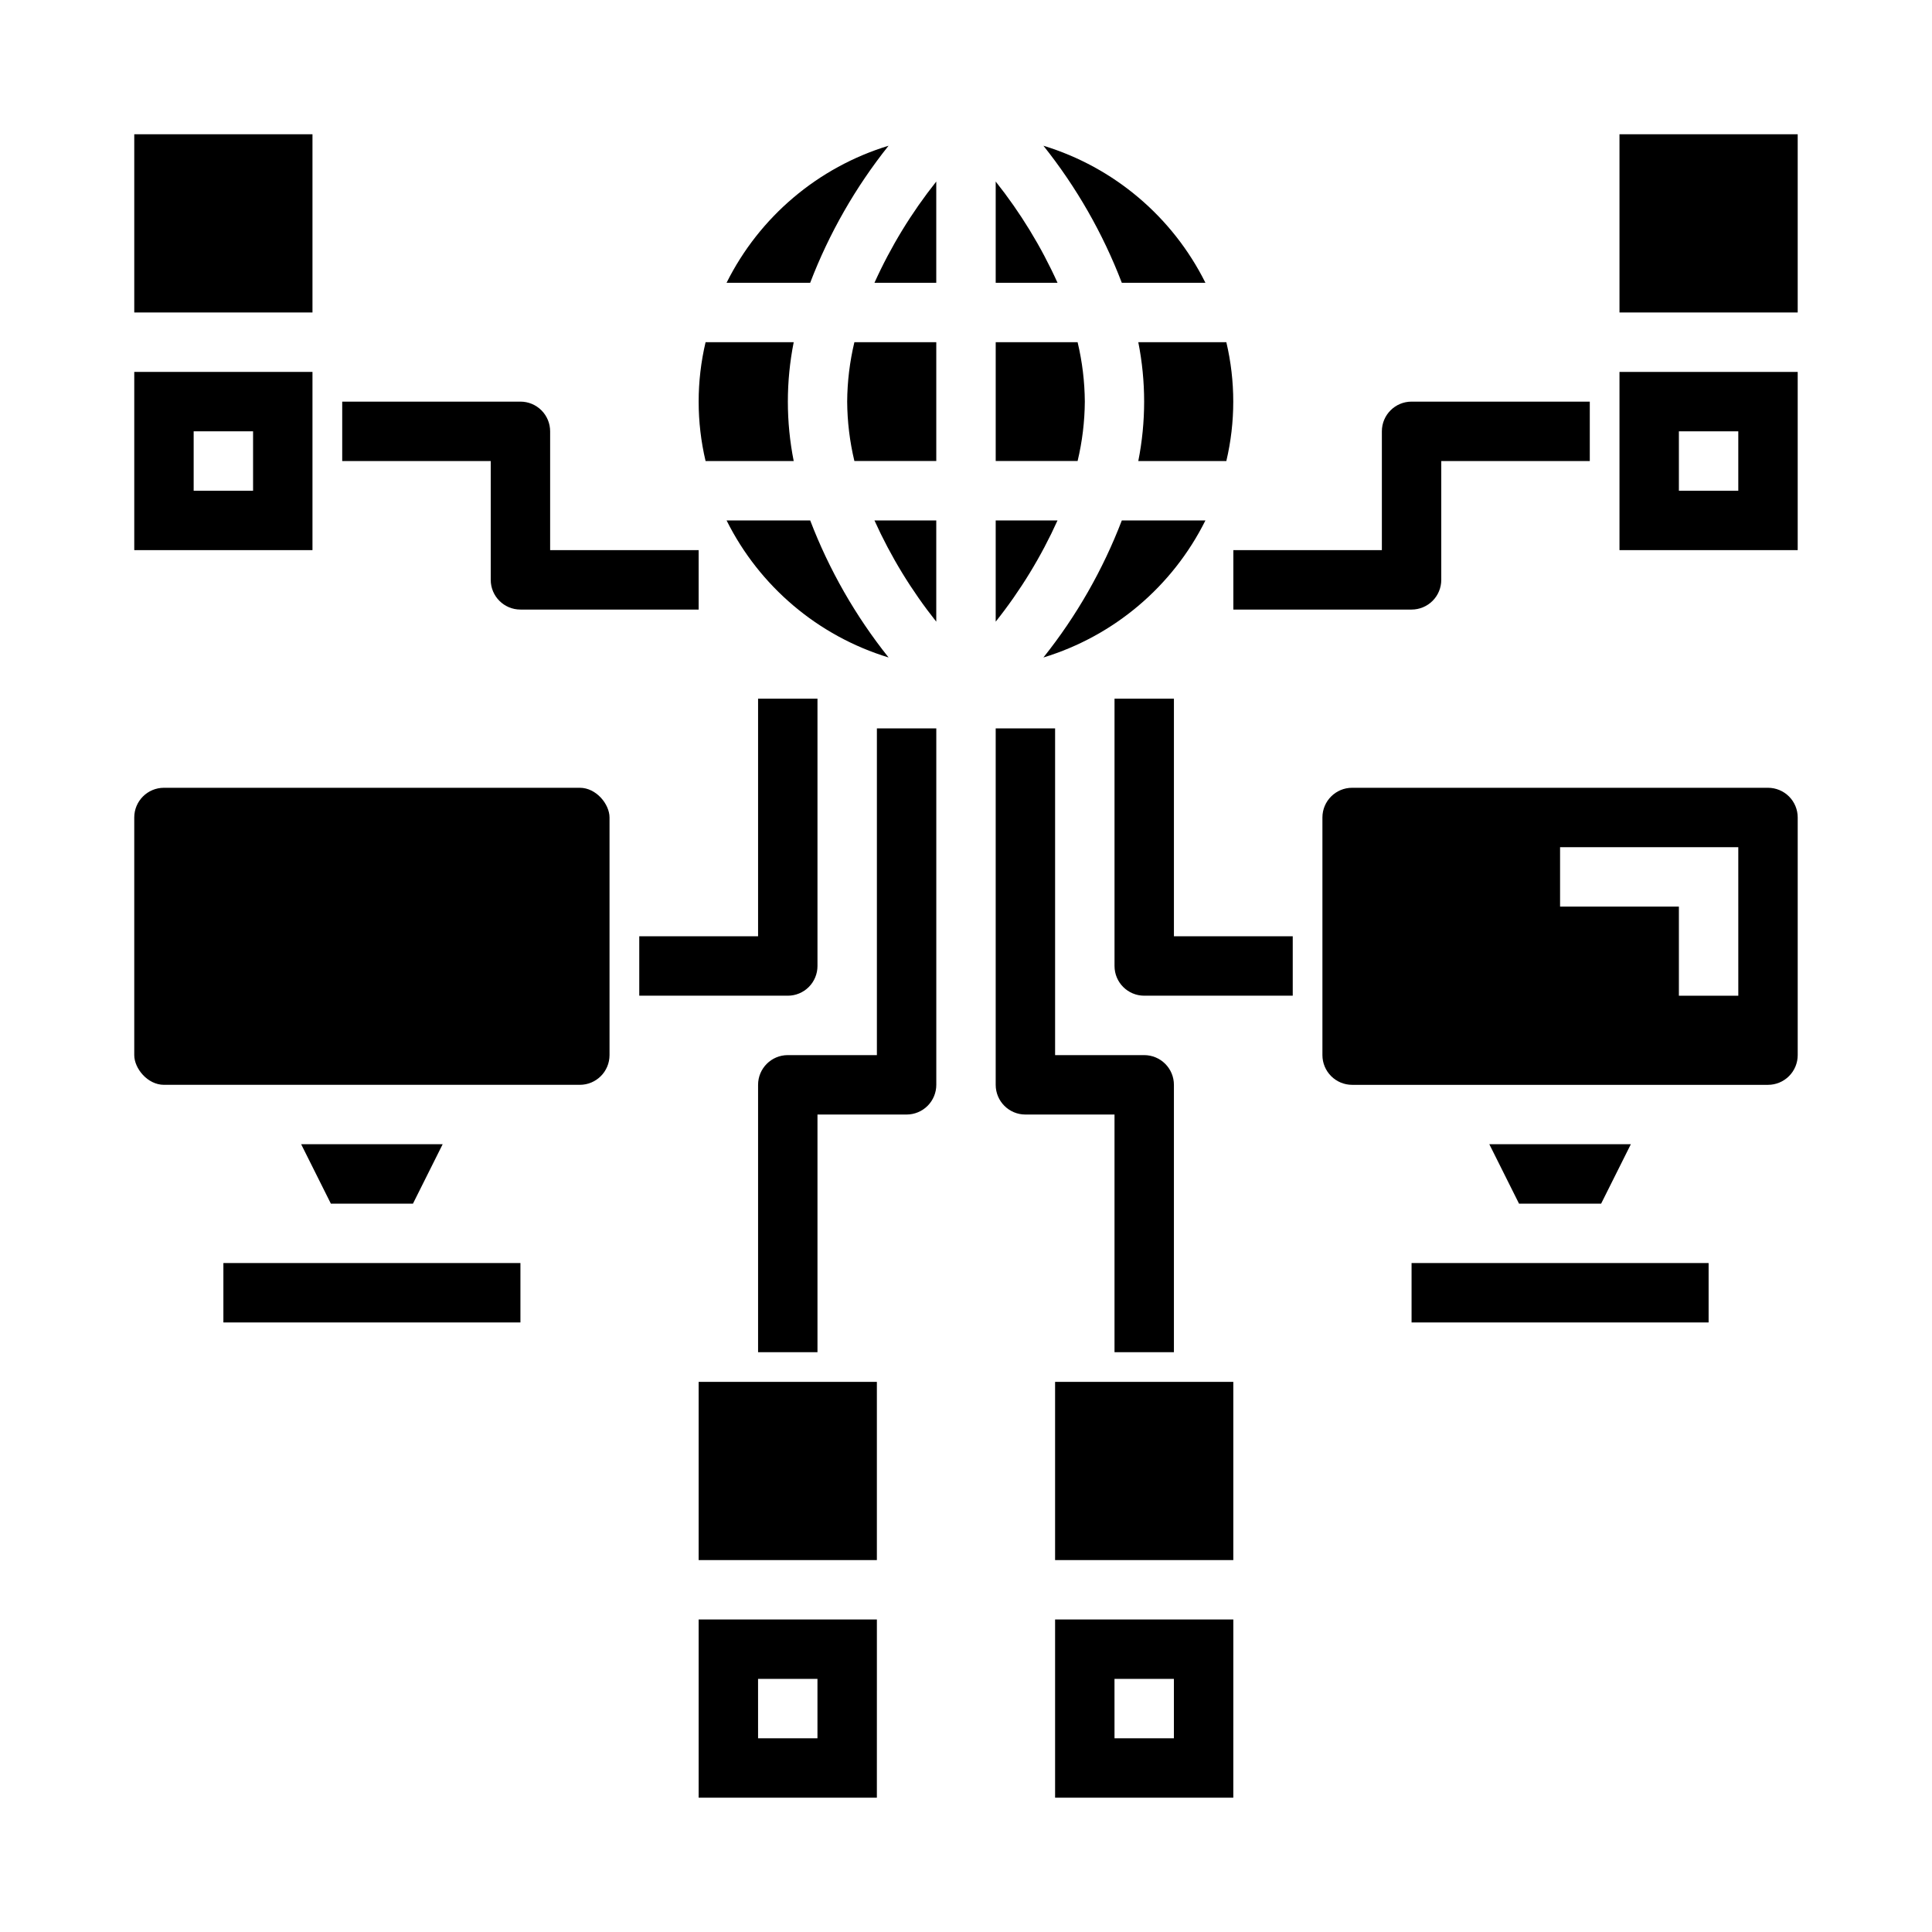 <?xml version="1.0" encoding="UTF-8"?>
<!-- Uploaded to: ICON Repo, www.iconrepo.com, Generator: ICON Repo Mixer Tools -->
<svg fill="#000000" width="800px" height="800px" version="1.1" viewBox="144 144 512 512" xmlns="http://www.w3.org/2000/svg">
 <g>
  <path d="m187.45 352.77h110.21c4.348 0 7.871 4.348 7.871 7.871v62.977c0 4.348-3.523 7.871-7.871 7.871h-110.21c-4.348 0-7.871-4.348-7.871-7.871v-62.977c0-4.348 3.523-7.871 7.871-7.871z"/>
  <path d="m203.2 478.72h78.719v15.742h-78.719z"/>
  <path d="m261.31 447.23h-37.5l7.871 15.746h21.758z"/>
  <path d="m329.15 620.41h47.23l0.004-47.23h-47.234zm15.742-31.488h15.742v15.742l-15.738 0.004z"/>
  <path d="m336.55 281.92c8.719 17.488 24.242 30.621 42.934 36.32-8.75-10.965-15.758-23.219-20.773-36.32z"/>
  <path d="m329.15 510.21h47.23v47.23h-47.23z"/>
  <path d="m226.81 242.56h-47.23v47.23h47.23zm-15.742 31.488h-15.746v-15.746h15.746z"/>
  <path d="m431.49 250.43c-0.039-5.305-0.68-10.586-1.914-15.742h-21.703v31.488h21.703c1.234-5.16 1.875-10.441 1.914-15.746z"/>
  <path d="m407.87 192.11v26.828h16.383c-4.332-9.586-9.836-18.594-16.383-26.828z"/>
  <path d="m463.45 218.94c-8.715-17.488-24.242-30.621-42.934-36.32 8.75 10.969 15.758 23.219 20.777 36.32z"/>
  <path d="m354.34 266.18c-2.066-10.395-2.066-21.094 0-31.488h-23.355c-2.445 10.352-2.445 21.133 0 31.488z"/>
  <path d="m179.58 179.58h47.23v47.23h-47.23z"/>
  <path d="m392.12 308.75v-26.828h-16.379c4.332 9.586 9.832 18.598 16.379 26.828z"/>
  <path d="m379.48 182.62c-18.691 5.699-34.215 18.832-42.934 36.32h22.16c5.016-13.102 12.023-25.352 20.773-36.32z"/>
  <path d="m445.66 234.69c2.066 10.395 2.066 21.094 0 31.488h23.332c2.445-10.355 2.445-21.137 0-31.488z"/>
  <path d="m423.61 510.21h47.23v47.23h-47.23z"/>
  <path d="m518.08 478.72h78.719v15.742h-78.719z"/>
  <path d="m612.54 352.77h-110.21c-4.348 0-7.875 3.523-7.875 7.871v62.977c0 2.09 0.832 4.09 2.309 5.566 1.477 1.477 3.477 2.309 5.566 2.309h110.21c2.09 0 4.09-0.832 5.566-2.309 1.477-1.477 2.305-3.477 2.305-5.566v-62.977c0-2.086-0.828-4.09-2.305-5.566-1.477-1.473-3.477-2.305-5.566-2.305zm-7.871 55.105h-15.746v-23.617h-31.488v-15.742h47.23z"/>
  <path d="m576.19 447.23h-37.504l7.871 15.746h21.758z"/>
  <path d="m573.18 289.79h47.23v-47.23h-47.23zm15.742-31.488h15.742v15.742l-15.742 0.004z"/>
  <path d="m573.18 179.58h47.23v47.23h-47.23z"/>
  <path d="m463.45 281.92h-22.156c-5.019 13.102-12.027 25.355-20.777 36.32 18.691-5.699 34.219-18.832 42.934-36.32z"/>
  <path d="m368.51 250.43c0.035 5.305 0.676 10.586 1.91 15.746h21.703v-31.488h-21.703c-1.234 5.156-1.875 10.438-1.91 15.742z"/>
  <path d="m407.87 281.92v26.828c6.547-8.23 12.051-17.242 16.383-26.828z"/>
  <path d="m392.12 218.94v-26.828c-6.547 8.234-12.047 17.242-16.379 26.828z"/>
  <path d="m423.61 620.41h47.23l0.004-47.23h-47.234zm15.742-31.488h15.742v15.742l-15.738 0.004z"/>
  <path d="m360.64 502.34h-15.742v-70.848c0-4.348 3.523-7.875 7.871-7.875h23.617v-86.59h15.742v94.465c0 2.086-0.828 4.09-2.305 5.566-1.477 1.473-3.477 2.305-5.566 2.305h-23.617z"/>
  <path d="m352.77 407.87h-39.359v-15.746h31.488v-62.977h15.742v70.852c0 2.086-0.828 4.09-2.305 5.566-1.477 1.477-3.477 2.305-5.566 2.305z"/>
  <path d="m455.1 502.34h-15.742v-62.977h-23.617c-4.348 0-7.871-3.523-7.871-7.871v-94.465h15.742v86.59h23.617c2.09 0 4.09 0.832 5.566 2.309s2.305 3.477 2.305 5.566z"/>
  <path d="m486.59 407.87h-39.359c-4.348 0-7.871-3.523-7.871-7.871v-70.852h15.742v62.977h31.488z"/>
  <path d="m518.08 305.54h-47.23v-15.746h39.359v-31.488c0-4.348 3.523-7.871 7.871-7.871h47.23v15.742l-39.359 0.004v31.488c0 2.086-0.828 4.09-2.305 5.566-1.477 1.473-3.477 2.305-5.566 2.305z"/>
  <path d="m329.15 305.54h-47.23c-4.348 0-7.871-3.523-7.871-7.871v-31.488h-39.359v-15.746h47.23c2.09 0 4.09 0.828 5.566 2.305s2.305 3.481 2.305 5.566v31.488h39.359z"/>
 </g>
</svg>